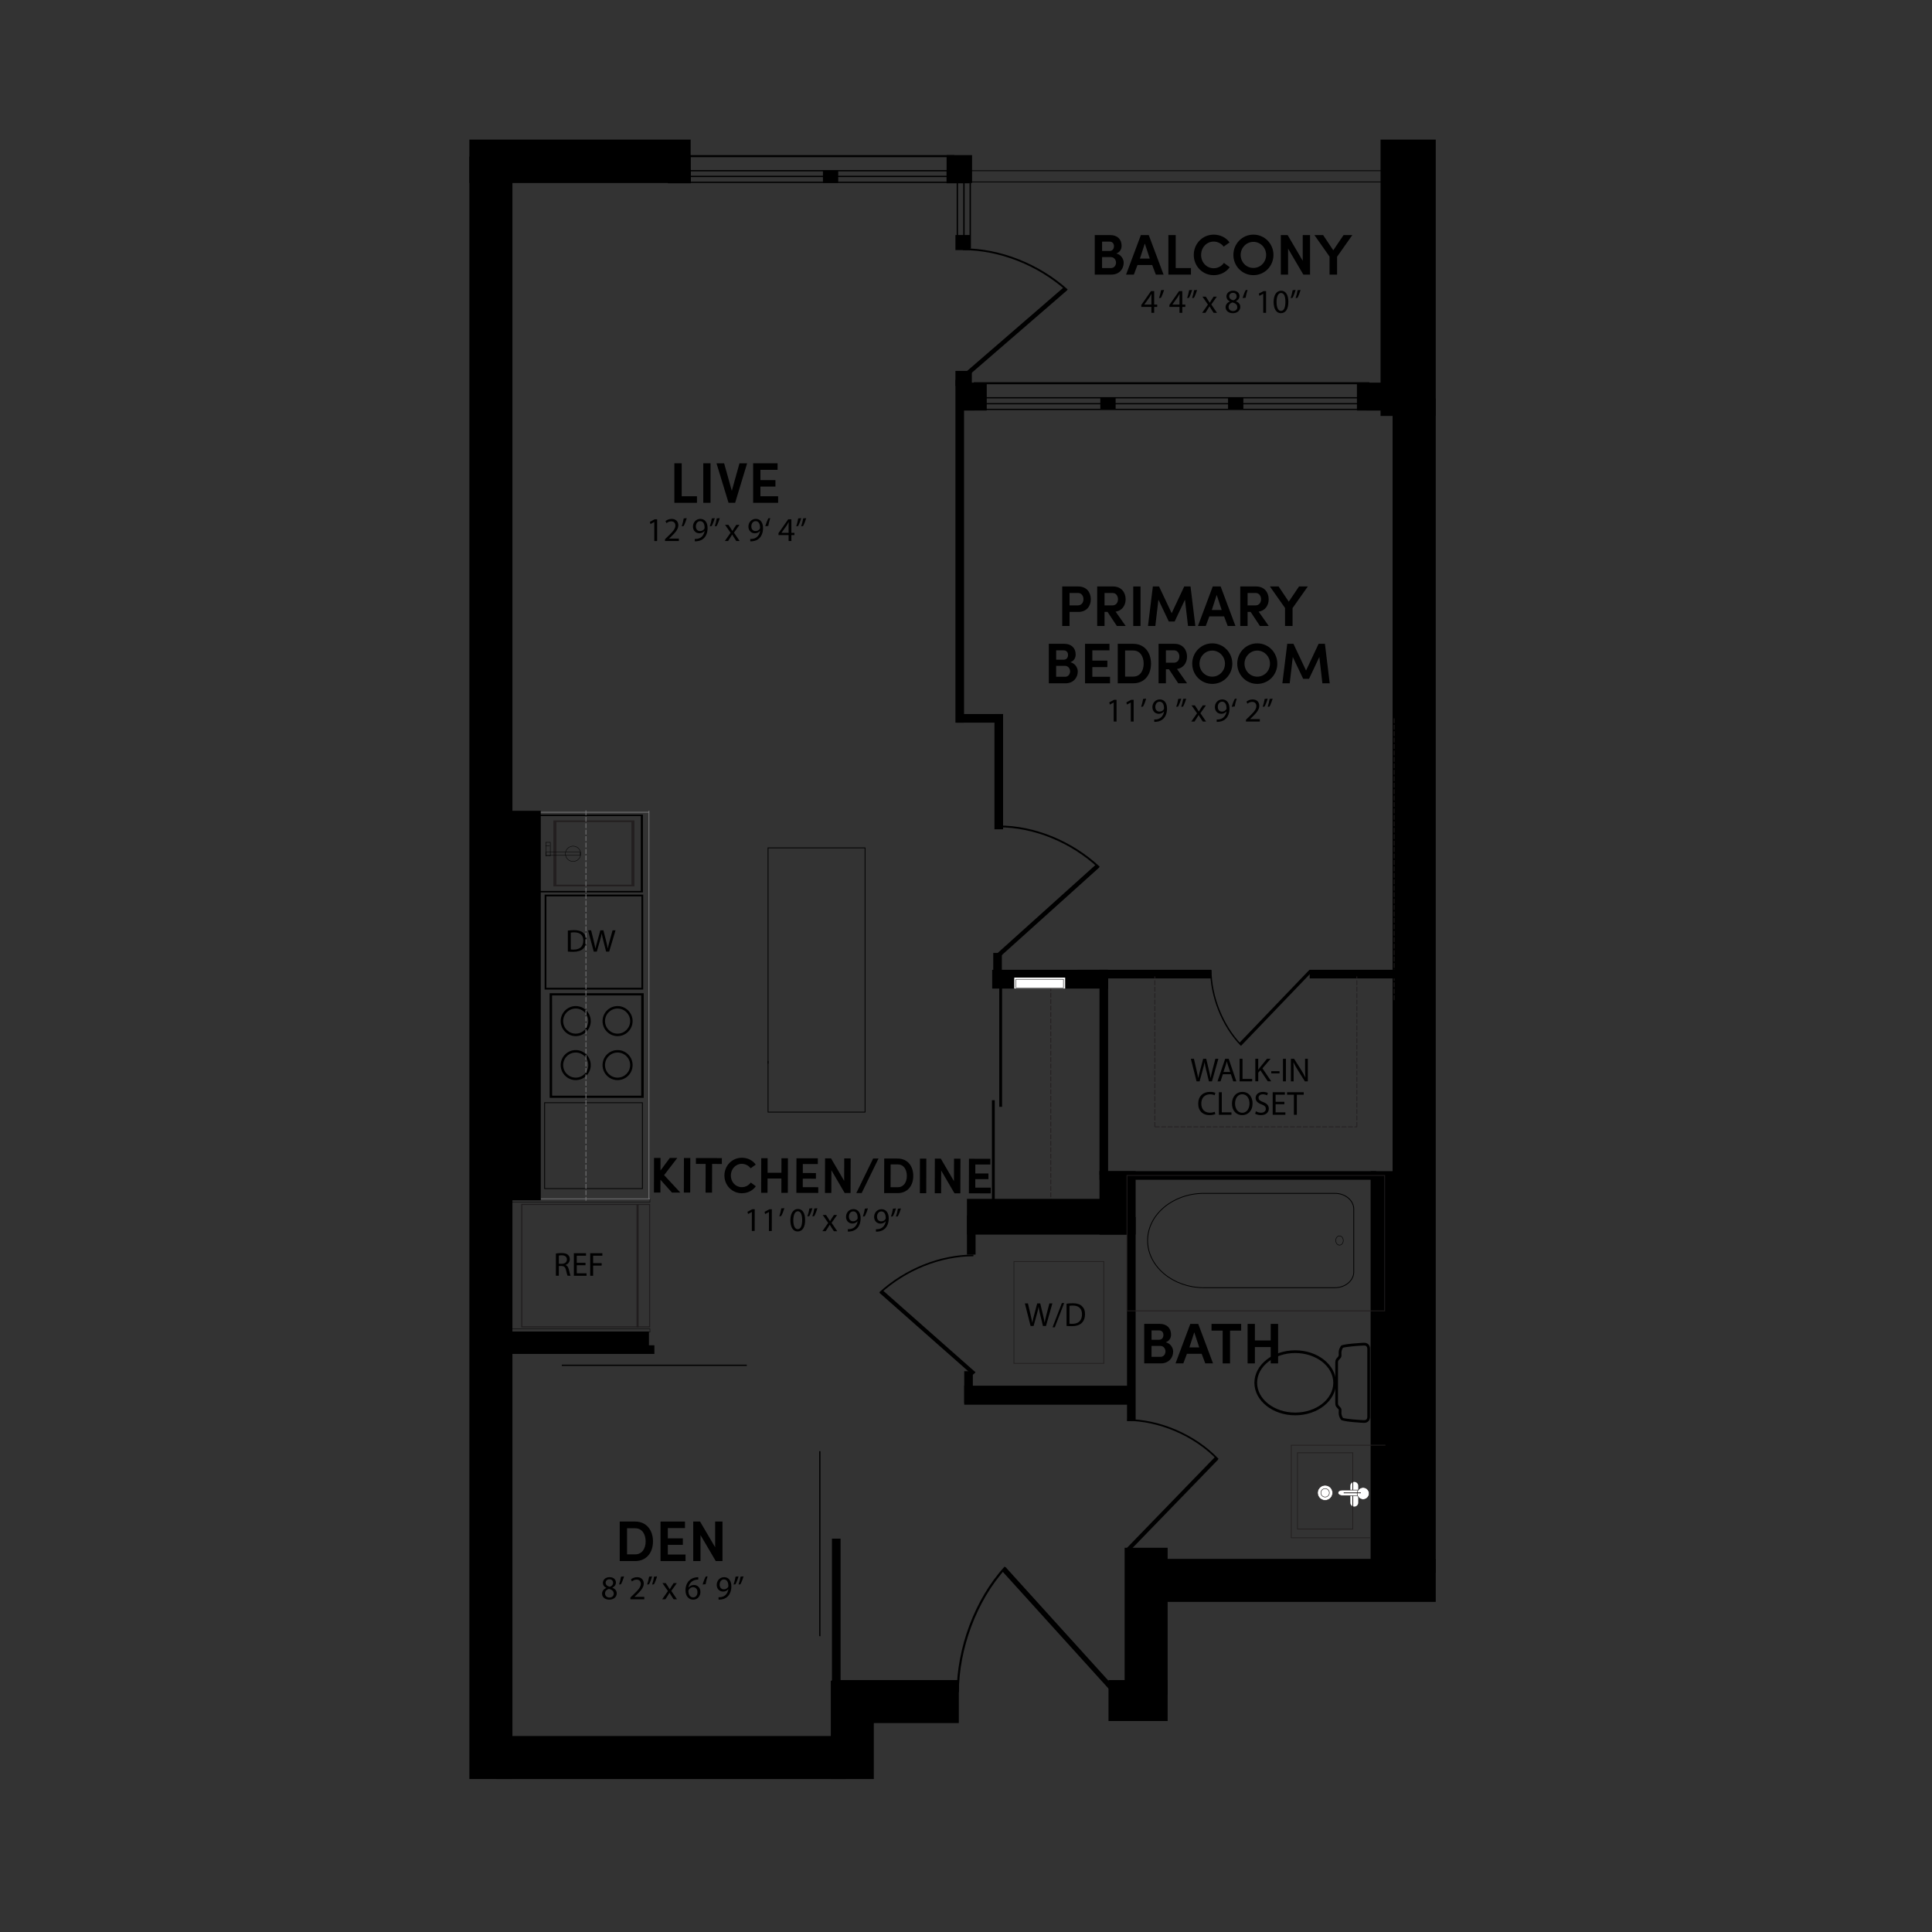 <?xml version="1.0" encoding="UTF-8"?>
<svg id="Layer_1" data-name="Layer 1" xmlns="http://www.w3.org/2000/svg" viewBox="0 0 1200 1200">
  <rect x="0" y="0" width="1200" height="1200" fill="#333333" stroke="none"/>
  <defs>
    <style>
      .cls-1, .cls-2 {
        fill: #fff;
      }

      .cls-3 {
        stroke: #201d1e;
      }

      .cls-3, .cls-4, .cls-5, .cls-6, .cls-7, .cls-8, .cls-9, .cls-10, .cls-11, .cls-12, .cls-13 {
        fill: none;
      }

      .cls-3, .cls-4, .cls-5, .cls-6, .cls-10, .cls-11, .cls-12, .cls-13 {
        stroke-width: .5px;
      }

      .cls-2, .cls-4, .cls-5 {
        stroke: #221f1f;
      }

      .cls-2, .cls-8 {
        stroke-width: .3px;
      }

      .cls-4, .cls-7, .cls-10, .cls-11, .cls-12, .cls-13 {
        stroke-miterlimit: 10;
      }

      .cls-14 {
        fill: #201d1e;
      }

      .cls-6, .cls-7, .cls-8, .cls-9, .cls-12 {
        stroke: #000;
      }

      .cls-7 {
        stroke-width: .25px;
      }

      .cls-9 {
        stroke-width: .77px;
      }

      .cls-10 {
        stroke: #231f20;
      }

      .cls-10, .cls-11 {
        stroke-dasharray: 0 0 3 1;
      }

      .cls-15 {
        fill: #231f20;
      }

      .cls-11 {
        stroke: #79797a;
      }

      .cls-13 {
        stroke: #79797b;
      }
    </style>
  </defs>
  <g>
    <path d="M418.86,287.76h4.56v20.48h9.47v4.06h-14.03v-24.54Z"/>
    <path d="M436.81,287.76h4.52v24.54h-4.52v-24.54Z"/>
    <path d="M449.77,287.76l4.77,17.09,4.77-17.09h4.74l-7.44,24.54h-4.1l-7.48-24.54h4.74Z"/>
    <path d="M467.79,287.76h15.17v4.06h-10.65v6.38h9.33v4.02h-9.33v6.02h11v4.06h-15.53v-24.54Z"/>
    <path d="M406.39,324.24h-.04l-2.35,1.27-.35-1.39,2.95-1.58h1.56v13.51h-1.77v-11.8Z"/>
    <path d="M413.03,336.04v-1.12l1.43-1.39c3.45-3.28,5.01-5.03,5.03-7.07,0-1.37-.67-2.64-2.68-2.64-1.23,0-2.24,.62-2.87,1.14l-.58-1.29c.94-.79,2.27-1.37,3.82-1.37,2.91,0,4.14,2,4.14,3.93,0,2.49-1.81,4.51-4.66,7.25l-1.08,1v.04h6.07v1.52h-8.62Z"/>
    <path d="M426.54,321.81c-.48,1.75-1.37,3.97-1.95,4.93l-1.16,.15c.46-1.23,1-3.39,1.23-4.88l1.89-.19Z"/>
    <path d="M431.54,334.75c.4,.04,.85,0,1.48-.06,1.06-.15,2.06-.58,2.83-1.31,.89-.81,1.54-2,1.79-3.6h-.06c-.75,.91-1.83,1.45-3.18,1.45-2.43,0-3.99-1.83-3.99-4.14,0-2.56,1.85-4.8,4.61-4.8s4.47,2.24,4.47,5.69c0,2.97-1,5.05-2.33,6.34-1.04,1.02-2.47,1.64-3.93,1.81-.67,.1-1.25,.12-1.68,.1v-1.5Zm.67-7.77c0,1.68,1.02,2.87,2.6,2.87,1.23,0,2.18-.6,2.66-1.41,.1-.17,.17-.37,.17-.67,0-2.31-.85-4.07-2.76-4.07-1.56,0-2.66,1.37-2.66,3.28Z"/>
    <path d="M443.97,321.81c-.48,1.75-1.37,3.97-1.93,4.93l-1.16,.15c.44-1.23,1-3.39,1.23-4.88l1.87-.19Zm3.08,0c-.48,1.75-1.37,3.97-1.93,4.93l-1.16,.15c.46-1.23,1-3.39,1.23-4.88l1.87-.19Z"/>
    <path d="M452.42,325.98l1.43,2.16c.37,.56,.69,1.08,1.02,1.64h.06c.33-.6,.67-1.12,1-1.66l1.41-2.14h1.97l-3.43,4.86,3.53,5.2h-2.08l-1.48-2.27c-.4-.58-.73-1.14-1.08-1.75h-.04c-.33,.6-.69,1.14-1.06,1.75l-1.45,2.27h-2.02l3.57-5.13-3.41-4.93h2.04Z"/>
    <path d="M465.99,334.75c.4,.04,.85,0,1.48-.06,1.06-.15,2.06-.58,2.83-1.31,.89-.81,1.54-2,1.79-3.6h-.06c-.75,.91-1.83,1.45-3.18,1.45-2.43,0-3.99-1.83-3.99-4.14,0-2.56,1.85-4.8,4.61-4.8s4.47,2.24,4.47,5.69c0,2.97-1,5.05-2.33,6.34-1.04,1.02-2.47,1.64-3.93,1.81-.67,.1-1.25,.12-1.68,.1v-1.5Zm.67-7.77c0,1.68,1.02,2.87,2.6,2.87,1.23,0,2.18-.6,2.66-1.41,.1-.17,.17-.37,.17-.67,0-2.31-.85-4.07-2.76-4.07-1.56,0-2.66,1.37-2.66,3.28Z"/>
    <path d="M475.34,326.88c.48-1.75,1.37-3.99,1.93-4.95l1.16-.12c-.44,1.23-1,3.37-1.23,4.86l-1.87,.21Z"/>
    <path d="M489.82,336.04v-3.68h-6.28v-1.21l6.03-8.62h1.97v8.4h1.89v1.43h-1.89v3.68h-1.73Zm0-5.11v-4.51c0-.71,.02-1.41,.06-2.12h-.06c-.42,.79-.75,1.37-1.12,2l-3.3,4.59v.04h4.43Z"/>
    <path d="M497.65,321.81c-.48,1.75-1.37,3.97-1.93,4.93l-1.16,.15c.44-1.23,1-3.39,1.23-4.88l1.87-.19Zm3.08,0c-.48,1.75-1.37,3.97-1.93,4.93l-1.16,.15c.46-1.23,1-3.39,1.23-4.88l1.87-.19Z"/>
  </g>
  <g>
    <path d="M659.75,364.27h9.97c5.45,0,7.8,3.95,7.8,7.94s-2.35,7.87-7.8,7.87h-5.41v8.73h-4.56v-24.54Zm4.56,4.06v7.69h5.2c2.35,0,3.45-1.99,3.45-3.81s-1.03-3.88-3.31-3.88h-5.34Z"/>
    <path d="M699.18,388.81h-5.48l-5.77-8.73h-1.89v8.73h-4.56v-24.54h9.83c5.41,0,7.84,3.95,7.84,7.94,0,3.49-1.85,7.02-6.23,7.69l6.27,8.9Zm-13.14-20.48v7.69h4.91c2.42,0,3.45-1.99,3.45-3.81s-1.03-3.88-3.31-3.88h-5.06Z"/>
    <path d="M703.88,364.27h4.52v24.54h-4.52v-24.54Z"/>
    <path d="M735.54,364.27h3.92l2.99,24.54h-4.56l-1.89-16.35-6.41,13.57h-3.63l-6.45-13.57-1.92,16.35h-4.56l3.03-24.54h3.85l7.83,16.6,7.8-16.6Z"/>
    <path d="M760.3,382.86h-9.15l-2.24,5.95h-4.84l9.19-24.54h4.91l9.19,24.54h-4.81l-2.24-5.95Zm-7.62-3.99h6.13l-3.1-9.37-3.03,9.37Z"/>
    <path d="M788.04,388.81h-5.48l-5.77-8.73h-1.89v8.73h-4.56v-24.54h9.83c5.41,0,7.83,3.95,7.83,7.94,0,3.49-1.85,7.02-6.23,7.69l6.27,8.9Zm-13.14-20.48v7.69h4.92c2.42,0,3.45-1.99,3.45-3.81s-1.03-3.88-3.31-3.88h-5.06Z"/>
    <path d="M798.16,388.81v-11.18l-9.4-13.36h5.41l6.3,9.44,6.38-9.44h5.45l-9.47,13.43v11.11h-4.67Z"/>
    <path d="M664.86,411.32c3.03,.75,4.56,3.56,4.56,5.73,0,3.99-2.85,7.37-7.62,7.37h-10.36v-24.54h9.62c4.31,0,7.05,2.53,7.05,6.66,0,1.82-.78,3.81-3.24,4.77Zm-4.13-1.57c1.67,0,2.64-1.28,2.64-2.96s-.96-2.85-2.78-2.85h-4.59v5.81h4.74Zm-4.74,3.81v6.8h5.56c1.99,0,3.1-1.67,3.1-3.38,0-1.6-1.1-3.42-3.21-3.42h-5.45Z"/>
    <path d="M673.95,399.88h15.17v4.06h-10.65v6.38h9.33v4.02h-9.33v6.02h11v4.06h-15.53v-24.54Z"/>
    <path d="M694.25,424.42v-24.54h9.58c7.02,0,11.08,5.34,11.08,12.32s-4.06,12.22-11.08,12.22h-9.58Zm4.56-4.17h5.02c4.34,0,6.52-3.63,6.52-8.05s-2.17-8.16-6.52-8.16h-5.02v16.2Z"/>
    <path d="M737.31,424.42h-5.48l-5.77-8.73h-1.89v8.73h-4.56v-24.54h9.83c5.41,0,7.84,3.95,7.84,7.94,0,3.49-1.85,7.02-6.23,7.69l6.27,8.9Zm-13.14-20.48v7.69h4.91c2.42,0,3.45-1.99,3.45-3.81s-1.03-3.88-3.31-3.88h-5.06Z"/>
    <path d="M752.94,399.6c6.98,0,12.47,5.66,12.47,12.61s-5.48,12.57-12.47,12.57-12.43-5.66-12.43-12.57,5.45-12.61,12.43-12.61Zm0,20.69c4.38,0,7.91-3.6,7.91-8.08s-3.53-8.12-7.91-8.12-7.91,3.67-7.91,8.12,3.45,8.08,7.91,8.08Z"/>
    <path d="M780.9,399.6c6.98,0,12.46,5.66,12.46,12.61s-5.48,12.57-12.46,12.57-12.43-5.66-12.43-12.57,5.45-12.61,12.43-12.61Zm0,20.69c4.38,0,7.91-3.6,7.91-8.08s-3.53-8.12-7.91-8.12-7.91,3.67-7.91,8.12,3.46,8.08,7.91,8.08Z"/>
    <path d="M819.01,399.88h3.92l2.99,24.54h-4.56l-1.89-16.35-6.41,13.57h-3.63l-6.45-13.57-1.92,16.35h-4.56l3.03-24.54h3.85l7.83,16.6,7.8-16.6Z"/>
    <path d="M691.74,436.36h-.04l-2.35,1.27-.35-1.39,2.95-1.58h1.56v13.51h-1.77v-11.8Z"/>
    <path d="M702.36,436.36h-.04l-2.35,1.27-.35-1.39,2.95-1.58h1.56v13.51h-1.77v-11.8Z"/>
    <path d="M711.89,433.93c-.48,1.75-1.37,3.97-1.95,4.93l-1.16,.15c.46-1.23,1-3.39,1.23-4.88l1.89-.19Z"/>
    <path d="M716.9,446.88c.4,.04,.85,0,1.48-.06,1.06-.15,2.06-.58,2.83-1.31,.89-.81,1.54-2,1.79-3.6h-.06c-.75,.91-1.83,1.45-3.18,1.45-2.43,0-3.99-1.83-3.99-4.14,0-2.56,1.85-4.8,4.61-4.8s4.47,2.24,4.47,5.69c0,2.97-1,5.05-2.33,6.34-1.04,1.02-2.47,1.64-3.93,1.81-.67,.1-1.25,.12-1.68,.1v-1.5Zm.67-7.77c0,1.68,1.02,2.87,2.6,2.87,1.23,0,2.18-.6,2.66-1.41,.1-.17,.17-.37,.17-.67,0-2.31-.85-4.07-2.76-4.07-1.56,0-2.66,1.37-2.66,3.28Z"/>
    <path d="M733.68,433.93c-.48,1.75-1.37,3.97-1.93,4.93l-1.16,.15c.44-1.23,1-3.39,1.23-4.88l1.87-.19Zm3.08,0c-.48,1.75-1.37,3.97-1.93,4.93l-1.16,.15c.46-1.23,1-3.39,1.23-4.88l1.87-.19Z"/>
    <path d="M742.14,438.11l1.43,2.16c.37,.56,.69,1.08,1.02,1.64h.06c.33-.6,.67-1.12,1-1.66l1.41-2.14h1.97l-3.43,4.86,3.53,5.2h-2.08l-1.48-2.27c-.39-.58-.73-1.14-1.08-1.75h-.04c-.33,.6-.69,1.14-1.06,1.75l-1.45,2.27h-2.02l3.57-5.13-3.41-4.93h2.04Z"/>
    <path d="M755.71,446.88c.4,.04,.85,0,1.48-.06,1.06-.15,2.06-.58,2.83-1.31,.89-.81,1.54-2,1.79-3.6h-.06c-.75,.91-1.83,1.45-3.18,1.45-2.43,0-3.99-1.83-3.99-4.14,0-2.56,1.85-4.8,4.61-4.8s4.47,2.24,4.47,5.69c0,2.97-1,5.05-2.33,6.34-1.04,1.02-2.47,1.64-3.93,1.81-.67,.1-1.25,.12-1.68,.1v-1.5Zm.67-7.77c0,1.68,1.02,2.87,2.6,2.87,1.23,0,2.18-.6,2.66-1.41,.1-.17,.17-.37,.17-.67,0-2.31-.85-4.07-2.76-4.07-1.56,0-2.66,1.37-2.66,3.28Z"/>
    <path d="M765.05,439c.48-1.75,1.37-3.99,1.93-4.95l1.16-.12c-.44,1.23-1,3.37-1.23,4.86l-1.87,.21Z"/>
    <path d="M773.88,448.17v-1.12l1.43-1.39c3.45-3.28,5.01-5.03,5.03-7.07,0-1.37-.67-2.64-2.68-2.64-1.23,0-2.25,.62-2.87,1.14l-.58-1.29c.94-.79,2.27-1.37,3.82-1.37,2.91,0,4.14,2,4.14,3.93,0,2.49-1.81,4.51-4.66,7.25l-1.08,1v.04h6.07v1.52h-8.62Z"/>
    <path d="M787.37,433.93c-.48,1.75-1.37,3.97-1.93,4.93l-1.16,.15c.44-1.23,1-3.39,1.23-4.88l1.87-.19Zm3.08,0c-.48,1.75-1.37,3.97-1.93,4.93l-1.16,.15c.46-1.23,1-3.39,1.23-4.88l1.87-.19Z"/>
  </g>
  <rect x="291.54" y="97.33" width="26.73" height="1007.65"/>
  <g>
    <path d="M743.2,671.65l-3.55-14.01h1.91l1.66,7.09c.42,1.75,.79,3.49,1.04,4.84h.04c.23-1.39,.67-3.06,1.14-4.86l1.87-7.07h1.89l1.7,7.11c.4,1.66,.77,3.33,.98,4.8h.04c.29-1.54,.69-3.1,1.12-4.84l1.85-7.07h1.85l-3.97,14.01h-1.89l-1.77-7.29c-.44-1.79-.73-3.16-.91-4.57h-.04c-.25,1.39-.56,2.76-1.08,4.57l-2,7.29h-1.89Z"/>
    <path d="M759.53,667.24l-1.45,4.41h-1.87l4.76-14.01h2.18l4.78,14.01h-1.93l-1.5-4.41h-4.97Zm4.59-1.41l-1.37-4.03c-.31-.91-.52-1.75-.73-2.56h-.04c-.21,.83-.44,1.68-.71,2.54l-1.37,4.05h4.22Z"/>
    <path d="M769.94,657.64h1.81v12.49h5.99v1.52h-7.79v-14.01Z"/>
    <path d="M779.7,657.64h1.81v6.75h.06c.37-.54,.75-1.04,1.1-1.5l4.28-5.26h2.24l-5.07,5.94,5.47,8.06h-2.14l-4.61-6.88-1.33,1.54v5.34h-1.81v-14.01Z"/>
    <path d="M794.73,665.35v1.35h-5.13v-1.35h5.13Z"/>
    <path d="M798.7,657.64v14.01h-1.81v-14.01h1.81Z"/>
    <path d="M801.81,671.65v-14.01h1.97l4.49,7.09c1.04,1.64,1.85,3.12,2.51,4.55l.04-.02c-.17-1.87-.21-3.57-.21-5.76v-5.86h1.7v14.01h-1.83l-4.45-7.11c-.98-1.56-1.91-3.16-2.62-4.68l-.06,.02c.1,1.77,.15,3.45,.15,5.78v5.99h-1.7Z"/>
    <path d="M754.85,691.96c-.67,.33-2,.67-3.7,.67-3.95,0-6.92-2.49-6.92-7.09s2.97-7.36,7.32-7.36c1.75,0,2.85,.37,3.33,.62l-.44,1.48c-.69-.33-1.66-.58-2.83-.58-3.28,0-5.47,2.1-5.47,5.78,0,3.43,1.97,5.63,5.38,5.63,1.1,0,2.22-.23,2.95-.58l.37,1.43Z"/>
    <path d="M757.07,678.41h1.81v12.49h5.99v1.52h-7.79v-14.01Z"/>
    <path d="M777.99,685.27c0,4.82-2.93,7.38-6.5,7.38s-6.3-2.87-6.3-7.11c0-4.45,2.76-7.36,6.5-7.36s6.3,2.93,6.3,7.09Zm-10.87,.23c0,2.99,1.62,5.67,4.47,5.67s4.49-2.64,4.49-5.82c0-2.79-1.46-5.69-4.47-5.69s-4.49,2.76-4.49,5.84Z"/>
    <path d="M780.05,690.22c.81,.5,2,.91,3.24,.91,1.85,0,2.93-.98,2.93-2.39,0-1.31-.75-2.06-2.64-2.78-2.29-.81-3.7-2-3.7-3.97,0-2.18,1.81-3.8,4.53-3.8,1.43,0,2.47,.33,3.1,.69l-.5,1.48c-.46-.25-1.39-.67-2.66-.67-1.91,0-2.64,1.14-2.64,2.1,0,1.31,.85,1.95,2.79,2.7,2.37,.91,3.58,2.06,3.58,4.12,0,2.16-1.6,4.03-4.91,4.03-1.35,0-2.83-.4-3.57-.89l.46-1.52Z"/>
    <path d="M797.75,685.85h-5.45v5.05h6.07v1.52h-7.88v-14.01h7.57v1.52h-5.76v4.43h5.45v1.5Z"/>
    <path d="M803.67,679.95h-4.26v-1.54h10.37v1.54h-4.28v12.47h-1.83v-12.47Z"/>
  </g>
  <polygon points="690.76 1051.27 622.42 975.82 624.61 973.4 692.95 1048.86 690.76 1051.27"/>
  <path d="M595.58,1051.03h-1.32c0-26.88,10.98-57.56,29.74-78.02l.93,1.04c-18.52,20.18-29.35,50.49-29.35,76.98Z"/>
  <rect class="cls-4" x="629.77" y="783.55" width="55.83" height="63.27"/>
  <g>
    <path d="M640.11,823.58l-3.55-14.01h1.91l1.66,7.09c.42,1.75,.79,3.49,1.04,4.84h.04c.23-1.39,.67-3.06,1.14-4.86l1.87-7.07h1.89l1.7,7.11c.4,1.66,.77,3.33,.98,4.8h.04c.29-1.54,.69-3.1,1.12-4.84l1.85-7.07h1.85l-3.97,14.01h-1.89l-1.77-7.29c-.44-1.79-.73-3.16-.91-4.57h-.04c-.25,1.39-.56,2.76-1.08,4.57l-2,7.29h-1.89Z"/>
    <path d="M653.76,824.41l5.8-15.07h1.41l-5.82,15.07h-1.39Z"/>
    <path d="M662.45,809.76c1.1-.17,2.41-.29,3.84-.29,2.6,0,4.45,.6,5.67,1.75,1.25,1.14,1.97,2.76,1.97,5.03s-.71,4.16-2.02,5.45c-1.31,1.31-3.47,2.02-6.19,2.02-1.29,0-2.37-.06-3.28-.17v-13.78Zm1.81,12.39c.46,.08,1.12,.1,1.83,.1,3.87,0,5.96-2.16,5.96-5.94,.02-3.3-1.85-5.4-5.67-5.4-.94,0-1.64,.08-2.12,.19v11.06Z"/>
  </g>
  <line class="cls-10" x1="652.66" y1="763.63" x2="652.66" y2="606.46"/>
  <g>
    <path d="M422.56,740.73h-5.2s-7.15-7.98-7.15-7.98l-.02,7.95h-4.02s.06-21.48,.06-21.48h4.02s-.02,7.83-.02,7.83l5.78-7.81h4.67s-8.19,10.65-8.19,10.65l10.07,10.84Z"/>
    <path d="M424.8,719.26h3.96s-.06,21.48-.06,21.48h-3.96s.06-21.48,.06-21.48Z"/>
    <path d="M432.25,719.28l16.11,.04v3.65s-6.05-.02-6.05-.02l-.05,17.82h-4.02s.05-17.83,.05-17.83l-6.04-.02v-3.65Z"/>
    <path d="M469.47,736.8c-1.88,2.64-5,4.35-8.74,4.34-6.11-.02-10.8-4.98-10.78-11.03,.02-6.08,4.73-11.02,10.84-11,3.65,0,6.76,1.64,8.62,4.26l-3.18,2.27c-1.24-1.62-3.17-2.75-5.45-2.76-3.9-.01-6.83,3.25-6.84,7.24-.01,4.02,2.91,7.24,6.8,7.25,2.34,0,4.33-1.14,5.58-2.88l3.14,2.31Z"/>
    <path d="M489.4,719.43l-.06,21.47h-4.02s.02-8.89,.02-8.89l-8.6-.02-.02,8.88h-3.96s.06-21.48,.06-21.48h3.96s-.02,9.02-.02,9.02l8.6,.02,.02-9h4.02Z"/>
    <path d="M494.7,719.44l13.27,.03v3.55s-9.33-.02-9.33-.02v5.58s8.15,.02,8.15,.02v3.52s-8.17-.02-8.17-.02v5.27s9.61,.03,9.61,.03v3.55s-13.59-.04-13.59-.04l.06-21.47Z"/>
    <path d="M528.3,741h-3.65s-8.25-14.15-8.25-14.15l-.04,14.11h-3.96s.06-21.48,.06-21.48h3.71s8.16,13.99,8.16,13.99l.04-13.96h3.99s-.06,21.48-.06,21.48Z"/>
    <path d="M545.66,719.58l-10.46,21.44h-3.33s10.46-21.45,10.46-21.45h3.33Z"/>
    <path d="M549.15,741.05l.06-21.47,8.38,.02c6.14,.02,9.68,4.7,9.66,10.81-.02,6.11-3.58,10.68-9.72,10.66l-8.38-.02Zm4-3.64h4.39c3.8,.02,5.71-3.15,5.72-7.02,0-3.89-1.88-7.14-5.68-7.15h-4.39s-.04,14.17-.04,14.17Z"/>
    <path d="M571.4,719.64h3.96s-.06,21.48-.06,21.48h-3.96s.06-21.48,.06-21.48Z"/>
    <path d="M596.49,741.18h-3.65s-8.25-14.15-8.25-14.15l-.04,14.11h-3.96s.06-21.48,.06-21.48h3.71s8.16,13.99,8.16,13.99l.04-13.96h3.99s-.06,21.48-.06,21.48Z"/>
    <path d="M601.85,719.72l13.27,.03v3.55s-9.33-.02-9.33-.02v5.58s8.15,.02,8.15,.02v3.52s-8.17-.02-8.17-.02v5.27s9.61,.02,9.61,.02v3.55s-13.59-.04-13.59-.04l.06-21.47Z"/>
    <path d="M467.01,752.78h-.04l-2.35,1.26-.35-1.39,2.95-1.57h1.56s-.04,13.51-.04,13.51h-1.77s.03-11.81,.03-11.81Z"/>
    <path d="M477.63,752.81h-.04l-2.35,1.26-.35-1.39,2.95-1.57h1.56s-.04,13.51-.04,13.51h-1.77s.03-11.81,.03-11.81Z"/>
    <path d="M487.17,750.4c-.48,1.74-1.38,3.97-1.97,4.92l-1.16,.14c.46-1.22,1.01-3.39,1.24-4.88l1.89-.18Z"/>
    <path d="M500.08,757.77c-.01,4.59-1.72,7.12-4.72,7.12-2.64,0-4.42-2.48-4.45-6.95,.01-4.53,1.97-7.02,4.71-7.01,2.85,0,4.46,2.55,4.45,6.85Zm-7.34,.19c0,3.51,1.07,5.51,2.73,5.51,1.87,0,2.77-2.17,2.78-5.62,0-3.33-.84-5.51-2.73-5.51-1.6,0-2.77,1.95-2.78,5.62Z"/>
    <path d="M504.6,750.45c-.48,1.74-1.38,3.97-1.95,4.92l-1.16,.14c.44-1.23,1.01-3.39,1.24-4.88l1.87-.18Zm3.08,0c-.48,1.74-1.38,3.97-1.95,4.92l-1.16,.14c.46-1.22,1.01-3.38,1.24-4.88l1.87-.18Z"/>
    <path d="M513.05,754.65l1.43,2.16c.37,.56,.68,1.08,1.01,1.65h.06c.33-.6,.67-1.12,1-1.66l1.42-2.14h1.97s-3.44,4.86-3.44,4.86l3.52,5.21h-2.08s-1.47-2.27-1.47-2.27c-.39-.58-.72-1.15-1.08-1.75h-.04c-.33,.6-.69,1.14-1.06,1.74l-1.46,2.26h-2.02s3.59-5.13,3.59-5.13l-3.4-4.93h2.04Z"/>
    <path d="M526.59,763.45c.4,.04,.85,0,1.48-.06,1.06-.14,2.06-.58,2.83-1.3,.9-.81,1.54-1.99,1.8-3.59h-.06c-.75,.91-1.83,1.45-3.18,1.45-2.43,0-3.99-1.84-3.98-4.15,0-2.56,1.86-4.8,4.63-4.79,2.76,0,4.46,2.26,4.45,5.71,0,2.97-1.01,5.05-2.34,6.33-1.04,1.02-2.48,1.63-3.93,1.8-.67,.1-1.25,.12-1.68,.1v-1.5Zm.69-7.77c0,1.68,1.01,2.87,2.59,2.87,1.23,0,2.18-.6,2.66-1.41,.1-.17,.17-.37,.17-.66,0-2.31-.84-4.08-2.75-4.08-1.56,0-2.66,1.36-2.67,3.28Z"/>
    <path d="M539.07,750.54c-.48,1.74-1.38,3.97-1.97,4.92l-1.16,.14c.46-1.22,1.01-3.38,1.24-4.88l1.89-.18Z"/>
    <path d="M544.04,763.5c.4,.04,.85,0,1.48-.06,1.06-.14,2.06-.58,2.83-1.3,.9-.81,1.54-1.99,1.8-3.59h-.06c-.75,.91-1.83,1.45-3.18,1.45-2.43,0-3.99-1.84-3.98-4.15,0-2.56,1.86-4.8,4.63-4.79s4.46,2.26,4.45,5.71c0,2.97-1.01,5.05-2.34,6.33-1.04,1.02-2.48,1.63-3.93,1.8-.67,.1-1.25,.12-1.68,.1v-1.5Zm.69-7.77c0,1.68,1.01,2.87,2.59,2.87,1.23,0,2.18-.6,2.66-1.41,.1-.17,.17-.37,.17-.66,0-2.31-.84-4.08-2.75-4.08-1.56,0-2.66,1.36-2.67,3.28Z"/>
    <path d="M556.5,750.58c-.48,1.74-1.38,3.97-1.95,4.92l-1.16,.14c.44-1.22,1.01-3.38,1.24-4.88l1.87-.18Zm3.08,0c-.48,1.74-1.38,3.97-1.95,4.92l-1.16,.14c.46-1.23,1.01-3.39,1.24-4.88l1.87-.18Z"/>
  </g>
  <rect x="864.96" y="247.35" width="26.8" height="729.55"/>
  <rect x="851.31" y="727.43" width="19.93" height="242.18"/>
  <g>
    <polygon points="618.91 592.59 680.72 536.97 682.74 538.82 620.92 594.44 618.91 592.59"/>
    <path d="M620.35,513.86v-1.12c22.47,0,45.62,9.67,62.71,25.56l-.87,.79c-16.87-15.68-39.7-25.23-61.85-25.23Z"/>
  </g>
  <g>
    <polygon points="596.48 234.03 660.73 178.44 662.83 180.29 598.57 235.88 596.48 234.03"/>
    <path d="M597.98,155.34v-1.12c23.35,0,47.42,9.67,65.19,25.55l-.9,.79c-17.54-15.67-41.27-25.22-64.29-25.22Z"/>
  </g>
  <rect x="291.54" y="86.7" width="137.43" height="26.98"/>
  <rect x="706.21" y="968.25" width="185.55" height="26.71"/>
  <line class="cls-10" x1="865.93" y1="446.17" x2="865.93" y2="621.33"/>
  <rect x="307.88" y="827.02" width="95.19" height="11.8"/>
  <rect x="593.44" y="235.88" width="5.35" height="212.97"/>
  <rect x="857.48" y="86.7" width="34.28" height="171.64"/>
  <rect x="617.68" y="443.5" width="5.35" height="71.59"/>
  <g>
    <path d="M830.87,842.96q.69-.69,.64-1.53c-.02-.32-.04-.72-.04-1.25,0-2.37,1.37-4.16,1.5-4.31,1.23-1.23,14.02-1.85,14.15-1.85,1.2-.03,2.15,.31,2.83,1.02,1.07,1.11,.99,2.66,.99,2.78v42.1c.02,.16,.08,1.72-.99,2.83-.68,.71-1.64,1.05-2.83,1.02-.13,0-12.91-.62-14.21-1.93-.06-.07-1.43-1.86-1.43-4.23,0-.52,.02-.92,.04-1.25,.06-.82,.05-.83-.64-1.53-1.45-1.44-1.52-2.1-1.52-3.97v-23.94c0-1.87,.07-2.53,1.51-3.97Zm2.33,33.52c-.02,.29-.04,.66-.04,1.14,0,1.48,.74,2.71,.99,3.08,1.23,.5,8.94,1.29,13.01,1.39,.7,.02,1.23-.15,1.57-.49,.57-.59,.52-1.55,.52-1.61v-42.21s.04-.97-.52-1.55c-.34-.35-.86-.52-1.57-.5-4.08,.11-11.78,.89-13.01,1.39-.25,.37-.99,1.6-.99,3.08,0,.48,.02,.85,.04,1.14,.07,1.27-.02,1.71-1.13,2.83-1.02,1.02-1.02,1.15-1.02,2.78v23.94c0,1.63,0,1.76,1.02,2.77,.93,.93,1.15,1.4,1.15,2.27,0,.17,0,.35-.02,.56Z"/>
    <path d="M804.48,838.7c13.98,0,25.34,9.05,25.34,20.18,0,11.13-11.37,20.19-25.34,20.19-13.98,0-25.35-9.06-25.35-20.19s11.37-20.18,25.35-20.18Zm0,1.69c-13.05,0-23.66,8.3-23.66,18.49s10.61,18.5,23.66,18.5c13.04,0,23.65-8.3,23.65-18.5,0-10.2-10.61-18.49-23.65-18.49Z"/>
  </g>
  <polyline class="cls-4" points="860.54 897.64 802.04 897.64 802.04 955.14 851.31 955.14"/>
  <rect x="310.49" y="835.59" width="95.96" height="5.35"/>
  <line class="cls-9" x1="509.21" y1="1016.26" x2="509.21" y2="901.35"/>
  <line class="cls-9" x1="348.94" y1="848" x2="463.85" y2="848"/>
  <g>
    <path d="M384.92,969.61v-24.54h9.58c7.02,0,11.08,5.34,11.08,12.32s-4.06,12.22-11.08,12.22h-9.58Zm4.56-4.17h5.02c4.34,0,6.52-3.63,6.52-8.05s-2.17-8.16-6.52-8.16h-5.02v16.2Z"/>
    <path d="M410.28,945.07h15.17v4.06h-10.65v6.38h9.33v4.02h-9.33v6.02h11v4.06h-15.53v-24.54Z"/>
    <path d="M448.74,969.61h-4.17l-9.47-16.13v16.13h-4.52v-24.54h4.24l9.37,15.96v-15.96h4.56v24.54Z"/>
    <path d="M373.94,989.92c0-1.7,1.02-2.91,2.68-3.62l-.02-.06c-1.5-.71-2.14-1.87-2.14-3.03,0-2.14,1.81-3.6,4.18-3.6,2.62,0,3.93,1.64,3.93,3.33,0,1.14-.56,2.37-2.22,3.16v.06c1.68,.67,2.72,1.85,2.72,3.49,0,2.35-2.02,3.93-4.59,3.93-2.83,0-4.53-1.68-4.53-3.66Zm7.27-.08c0-1.64-1.14-2.43-2.97-2.95-1.58,.46-2.43,1.5-2.43,2.78-.06,1.37,.98,2.58,2.7,2.58s2.7-1.02,2.7-2.41Zm-5.03-6.75c0,1.35,1.02,2.08,2.58,2.49,1.16-.4,2.06-1.23,2.06-2.45,0-1.08-.64-2.2-2.29-2.2-1.52,0-2.35,1-2.35,2.16Z"/>
    <path d="M387.61,979.11c-.48,1.75-1.37,3.97-1.95,4.93l-1.16,.15c.46-1.23,1-3.39,1.23-4.88l1.89-.19Z"/>
    <path d="M391.56,993.35v-1.12l1.43-1.39c3.45-3.28,5.01-5.03,5.03-7.07,0-1.37-.67-2.64-2.68-2.64-1.23,0-2.24,.62-2.87,1.14l-.58-1.29c.94-.79,2.27-1.37,3.82-1.37,2.91,0,4.14,2,4.14,3.93,0,2.49-1.81,4.51-4.66,7.25l-1.08,1v.04h6.07v1.52h-8.62Z"/>
    <path d="M405.04,979.11c-.48,1.75-1.37,3.97-1.93,4.93l-1.16,.15c.44-1.23,1-3.39,1.23-4.88l1.87-.19Zm3.08,0c-.48,1.75-1.37,3.97-1.93,4.93l-1.16,.15c.46-1.23,1-3.39,1.23-4.88l1.87-.19Z"/>
    <path d="M413.5,983.29l1.43,2.16c.37,.56,.69,1.08,1.02,1.64h.06c.33-.6,.67-1.12,1-1.66l1.41-2.14h1.97l-3.43,4.86,3.53,5.2h-2.08l-1.48-2.27c-.4-.58-.73-1.14-1.08-1.75h-.04c-.33,.6-.69,1.14-1.06,1.75l-1.45,2.27h-2.02l3.57-5.13-3.41-4.93h2.04Z"/>
    <path d="M433.72,981.13c-.37-.02-.85,0-1.37,.08-2.87,.48-4.39,2.58-4.7,4.8h.06c.64-.85,1.77-1.56,3.26-1.56,2.39,0,4.07,1.72,4.07,4.36,0,2.47-1.68,4.76-4.49,4.76s-4.78-2.24-4.78-5.76c0-2.66,.96-4.76,2.29-6.09,1.12-1.1,2.62-1.79,4.32-2,.54-.08,1-.1,1.33-.1v1.5Zm-.52,7.79c0-1.93-1.1-3.1-2.78-3.1-1.1,0-2.12,.69-2.62,1.66-.12,.21-.21,.48-.21,.81,.04,2.22,1.06,3.87,2.97,3.87,1.58,0,2.64-1.31,2.64-3.24Z"/>
    <path d="M436.41,984.18c.48-1.75,1.37-3.99,1.93-4.95l1.16-.12c-.44,1.23-1,3.37-1.23,4.86l-1.87,.21Z"/>
    <path d="M446.3,992.06c.4,.04,.85,0,1.48-.06,1.06-.15,2.06-.58,2.83-1.31,.89-.81,1.54-2,1.79-3.6h-.06c-.75,.92-1.83,1.46-3.18,1.46-2.43,0-3.99-1.83-3.99-4.14,0-2.56,1.85-4.8,4.61-4.8s4.47,2.24,4.47,5.69c0,2.97-1,5.05-2.33,6.34-1.04,1.02-2.47,1.64-3.93,1.81-.67,.1-1.25,.12-1.68,.1v-1.5Zm.67-7.77c0,1.68,1.02,2.87,2.6,2.87,1.23,0,2.18-.6,2.66-1.41,.1-.17,.17-.37,.17-.67,0-2.31-.85-4.07-2.76-4.07-1.56,0-2.66,1.37-2.66,3.28Z"/>
    <path d="M458.73,979.11c-.48,1.75-1.37,3.97-1.93,4.93l-1.16,.15c.44-1.23,1-3.39,1.23-4.88l1.87-.19Zm3.08,0c-.48,1.75-1.37,3.97-1.93,4.93l-1.16,.15c.46-1.23,1-3.39,1.23-4.88l1.87-.19Z"/>
  </g>
  <g>
    <path d="M724.11,833.72c3.03,.75,4.56,3.56,4.56,5.73,0,3.99-2.85,7.37-7.62,7.37h-10.36v-24.54h9.62c4.31,0,7.05,2.53,7.05,6.66,0,1.82-.78,3.81-3.24,4.77Zm-4.13-1.57c1.67,0,2.64-1.28,2.64-2.96s-.96-2.85-2.78-2.85h-4.59v5.81h4.74Zm-4.74,3.81v6.8h5.56c1.99,0,3.1-1.67,3.1-3.38,0-1.6-1.1-3.42-3.21-3.42h-5.45Z"/>
    <path d="M746.37,840.88h-9.15l-2.24,5.95h-4.84l9.19-24.54h4.91l9.19,24.54h-4.81l-2.24-5.95Zm-7.62-3.99h6.13l-3.1-9.37-3.03,9.37Z"/>
    <path d="M752.5,822.29h18.41v4.17h-6.91v20.37h-4.59v-20.37h-6.91v-4.17Z"/>
    <path d="M793.85,822.29v24.54h-4.59v-10.15h-9.83v10.15h-4.52v-24.54h4.52v10.29h9.83v-10.29h4.59Z"/>
  </g>
  <g>
    <path d="M693.39,157.45c3.03,.75,4.56,3.56,4.56,5.73,0,3.99-2.85,7.37-7.62,7.37h-10.36v-24.54h9.62c4.31,0,7.05,2.53,7.05,6.66,0,1.82-.78,3.81-3.24,4.77Zm-4.13-1.57c1.67,0,2.64-1.28,2.64-2.96s-.96-2.85-2.78-2.85h-4.59v5.81h4.74Zm-4.74,3.81v6.8h5.56c1.99,0,3.1-1.67,3.1-3.38,0-1.6-1.1-3.42-3.21-3.42h-5.45Z"/>
    <path d="M715.65,164.61h-9.15l-2.24,5.95h-4.84l9.19-24.54h4.91l9.19,24.54h-4.81l-2.24-5.95Zm-7.62-3.99h6.13l-3.1-9.37-3.03,9.37Z"/>
    <path d="M725.7,146.02h4.56v20.48h9.47v4.06h-14.03v-24.54Z"/>
    <path d="M763.8,165.93c-2.14,3.03-5.7,4.99-9.97,4.99-6.98,0-12.36-5.66-12.36-12.57s5.38-12.61,12.36-12.61c4.17,0,7.73,1.85,9.86,4.84l-3.63,2.6c-1.42-1.85-3.63-3.13-6.23-3.13-4.45,0-7.8,3.74-7.8,8.3s3.35,8.26,7.8,8.26c2.67,0,4.95-1.32,6.37-3.31l3.6,2.64Z"/>
    <path d="M778.51,145.73c6.98,0,12.46,5.66,12.46,12.61s-5.48,12.57-12.46,12.57-12.43-5.66-12.43-12.57,5.45-12.61,12.43-12.61Zm0,20.69c4.38,0,7.91-3.6,7.91-8.08s-3.53-8.12-7.91-8.12-7.91,3.67-7.91,8.12,3.46,8.08,7.91,8.08Z"/>
    <path d="M813.7,170.56h-4.17l-9.47-16.13v16.13h-4.52v-24.54h4.24l9.37,15.96v-15.96h4.56v24.54Z"/>
    <path d="M825.81,170.56v-11.18l-9.4-13.36h5.41l6.3,9.44,6.38-9.44h5.45l-9.47,13.43v11.11h-4.67Z"/>
    <path d="M715.16,194.3v-3.68h-6.28v-1.21l6.03-8.62h1.97v8.4h1.89v1.43h-1.89v3.68h-1.73Zm0-5.11v-4.51c0-.71,.02-1.41,.06-2.12h-.06c-.42,.79-.75,1.37-1.12,2l-3.3,4.59v.04h4.43Z"/>
    <path d="M723.01,180.06c-.48,1.75-1.37,3.97-1.95,4.93l-1.16,.15c.46-1.23,1-3.39,1.23-4.88l1.89-.19Z"/>
    <path d="M732.61,194.3v-3.68h-6.28v-1.21l6.03-8.62h1.97v8.4h1.89v1.43h-1.89v3.68h-1.73Zm0-5.11v-4.51c0-.71,.02-1.41,.06-2.12h-.06c-.42,.79-.75,1.37-1.12,2l-3.3,4.59v.04h4.43Z"/>
    <path d="M740.44,180.06c-.48,1.75-1.37,3.97-1.93,4.93l-1.16,.15c.44-1.23,1-3.39,1.23-4.88l1.87-.19Zm3.08,0c-.48,1.75-1.37,3.97-1.93,4.93l-1.16,.15c.46-1.23,1-3.39,1.23-4.88l1.87-.19Z"/>
    <path d="M748.9,184.24l1.43,2.16c.37,.56,.69,1.08,1.02,1.64h.06c.33-.6,.67-1.12,1-1.66l1.41-2.14h1.97l-3.43,4.86,3.53,5.2h-2.08l-1.48-2.27c-.39-.58-.73-1.14-1.08-1.75h-.04c-.33,.6-.69,1.14-1.06,1.75l-1.45,2.27h-2.02l3.57-5.13-3.41-4.93h2.04Z"/>
    <path d="M761.24,190.87c0-1.7,1.02-2.91,2.68-3.62l-.02-.06c-1.5-.71-2.14-1.87-2.14-3.03,0-2.14,1.81-3.6,4.18-3.6,2.62,0,3.93,1.64,3.93,3.33,0,1.14-.56,2.37-2.22,3.16v.06c1.68,.67,2.72,1.85,2.72,3.49,0,2.35-2.02,3.93-4.59,3.93-2.83,0-4.53-1.68-4.53-3.66Zm7.27-.08c0-1.64-1.14-2.43-2.97-2.95-1.58,.46-2.43,1.5-2.43,2.78-.06,1.37,.98,2.58,2.7,2.58s2.7-1.02,2.7-2.41Zm-5.03-6.75c0,1.35,1.02,2.08,2.58,2.49,1.16-.4,2.06-1.23,2.06-2.45,0-1.08-.64-2.2-2.29-2.2-1.52,0-2.35,1-2.35,2.16Z"/>
    <path d="M771.81,185.14c.48-1.75,1.37-3.99,1.93-4.95l1.16-.12c-.44,1.23-1,3.37-1.23,4.86l-1.87,.21Z"/>
    <path d="M784.61,182.5h-.04l-2.35,1.27-.35-1.39,2.95-1.58h1.56v13.51h-1.77v-11.8Z"/>
    <path d="M800.23,187.4c0,4.59-1.7,7.13-4.7,7.13-2.64,0-4.43-2.47-4.47-6.94,0-4.53,1.95-7.02,4.7-7.02s4.47,2.54,4.47,6.84Zm-7.34,.21c0,3.51,1.08,5.51,2.74,5.51,1.87,0,2.76-2.18,2.76-5.63s-.85-5.51-2.74-5.51c-1.6,0-2.76,1.95-2.76,5.63Z"/>
    <path d="M804.74,180.06c-.48,1.75-1.37,3.97-1.93,4.93l-1.16,.15c.44-1.23,1-3.39,1.23-4.88l1.87-.19Zm3.08,0c-.48,1.75-1.37,3.97-1.93,4.93l-1.16,.15c.46-1.23,1-3.39,1.23-4.88l1.87-.19Z"/>
  </g>
  <rect x="616.93" y="591.89" width="5.35" height="21.04"/>
  <rect x="700.01" y="755.9" width="5.35" height="126.75"/>
  <rect x="594.05" y="443.5" width="28.98" height="5.35"/>
  <line class="cls-6" x1="477.05" y1="658.94" x2="477.05" y2="660.7"/>
  <rect class="cls-6" x="477.05" y="526.63" width="60.25" height="164.11"/>
  <rect x="616.26" y="602.36" width="72.02" height="11.65"/>
  <rect x="682.92" y="602.36" width="5.35" height="127.4"/>
  <rect x="308.36" y="1078.28" width="216.95" height="26.71"/>
  <rect x="682.92" y="727.43" width="171.78" height="5.35"/>
  <rect x="598.9" y="860.69" width="102.67" height="11.8"/>
  <rect x="516.74" y="955.69" width="5.35" height="96.86"/>
  <rect x="516.74" y="1043.52" width="78.8" height="26.71"/>
  <rect x="516.03" y="1043.98" width="26.71" height="61.01"/>
  <rect x="698.53" y="961.35" width="26.71" height="91.2"/>
  <rect x="688.51" y="1043.52" width="36.73" height="25.44"/>
  <rect x="600.59" y="744.63" width="100.98" height="22.2"/>
  <rect x="682.92" y="727.43" width="22.44" height="39.4"/>
  <rect x="813.47" y="602.36" width="58.59" height="5.35"/>
  <g>
    <rect x="620.66" y="612.59" width="1.75" height="74.88"/>
    <rect x="616.1" y="683.36" width="1.75" height="74.88"/>
  </g>
  <rect x="669.16" y="602.36" width="83.11" height="5.35"/>
  <polygon points="700.01 961.37 754.83 904.79 756.58 906.6 701.76 963.18 700.01 961.37"/>
  <path d="M700.18,882.56v-1.1c19.53,0,41.82,9.09,56.69,24.62l-.75,.77c-14.67-15.33-36.69-24.3-55.93-24.3Z"/>
  <polygon points="813.33 602.36 769.67 647.87 771.07 649.33 814.73 603.81 813.33 602.36"/>
  <path d="M752.52,602.5h-.85c0,16.21,7.01,34.72,19,47.06l.6-.63c-11.83-12.18-18.75-30.46-18.75-46.44Z"/>
  <line class="cls-10" x1="717.27" y1="699.9" x2="717.27" y2="606.46"/>
  <line class="cls-10" x1="842.76" y1="699.9" x2="842.76" y2="606.46"/>
  <line class="cls-10" x1="717.27" y1="699.9" x2="842.76" y2="699.9"/>
  <g>
    <rect class="cls-3" x="699.99" y="730.1" width="160.04" height="84.1"/>
    <g>
      <path class="cls-6" d="M712.79,770.51c0-16.12,15.75-29.3,35.01-29.3h81.35c6.43,0,11.69,4.4,11.69,9.78v39.04c0,5.38-5.26,9.78-11.69,9.78h-81.35c-19.25,0-35.01-13.18-35.01-29.3Z"/>
      <path class="cls-8" d="M833.65,772.53c.91-1.12,.91-2.93,0-4.05-.91-1.12-2.39-1.12-3.31,0-.91,1.12-.91,2.93,0,4.05,.91,1.12,2.4,1.12,3.31,0Z"/>
    </g>
  </g>
  <g>
    <path class="cls-14" d="M323.76,747.74h80.06s0,76.77,0,76.77h-80.06s0-76.77,0-76.77Zm79.39,.66h-78.73v75.45h78.73v-75.45Z"/>
    <rect class="cls-14" x="395.34" y="747.93" width="1.32" height="76.68"/>
    <g>
      <path d="M345.29,778.59c.91-.19,2.22-.29,3.47-.29,1.93,0,3.18,.35,4.05,1.14,.71,.62,1.1,1.58,1.1,2.66,0,1.85-1.16,3.08-2.64,3.57v.06c1.08,.37,1.72,1.37,2.06,2.83,.46,1.95,.79,3.3,1.08,3.84h-1.87c-.23-.4-.54-1.6-.94-3.35-.42-1.93-1.16-2.66-2.81-2.72h-1.7v6.07h-1.81v-13.82Zm1.81,6.38h1.85c1.93,0,3.16-1.06,3.16-2.66,0-1.81-1.31-2.6-3.22-2.62-.87,0-1.5,.08-1.79,.17v5.11Z"/>
      <path d="M363.68,785.84h-5.44v5.05h6.07v1.52h-7.88v-14.01h7.56v1.52h-5.76v4.43h5.44v1.5Z"/>
      <path d="M366.6,778.4h7.54v1.52h-5.74v4.66h5.3v1.5h-5.3v6.34h-1.81v-14.01Z"/>
    </g>
    <rect class="cls-7" x="317.13" y="744.63" width="86.56" height="2.12" transform="translate(720.82 1491.38) rotate(180)"/>
    <rect class="cls-7" x="316.37" y="825.32" width="87.32" height="2.12" transform="translate(720.06 1652.75) rotate(180)"/>
  </g>
  <line class="cls-13" x1="403.07" y1="744.61" x2="403.07" y2="503.6"/>
  <line class="cls-13" x1="403.69" y1="744.61" x2="335.88" y2="744.61"/>
  <line class="cls-13" x1="403.07" y1="504.51" x2="334.58" y2="504.51"/>
  <rect x="317.06" y="503.6" width="18.82" height="241.94" transform="translate(652.94 1249.14) rotate(180)"/>
  <g>
    <rect class="cls-1" x="629.98" y="607.2" width="31.61" height="6.8"/>
    <rect class="cls-7" x="631.03" y="608.23" width="29.5" height="5.37"/>
  </g>
  <g>
    <polygon points="605.95 852.38 548.3 801.45 546.42 803.15 604.07 854.08 605.95 852.38"/>
    <path d="M604.6,780.29v-1.03c-20.95,0-42.54,8.86-58.49,23.41l.81,.72c15.74-14.36,37.03-23.1,57.68-23.1Z"/>
  </g>
  <rect x="600.59" y="755.02" width="5.35" height="24.24"/>
  <rect x="598.9" y="851.67" width="5.35" height="19.84"/>
  <rect x="593.44" y="230.37" width="10.19" height="9.36"/>
  <rect x="593.44" y="145.97" width="8.98" height="9.36"/>
  <polygon points="604.8 241.87 606.03 241.87 606.03 238.66 849.29 238.66 849.29 241.87 850.53 241.87 850.53 237.4 604.8 237.4 604.8 241.87"/>
  <rect x="604.8" y="253.89" width="242.06" height=".77"/>
  <rect x="604.8" y="250.36" width="242.06" height=".77"/>
  <rect x="604.8" y="246.67" width="242.06" height=".77"/>
  <rect x="594.31" y="246.32" width="10.92" height="8.61"/>
  <rect x="848.85" y="246.32" width="10.92" height="8.61"/>
  <rect x="594.52" y="237.66" width="18.37" height="17.31"/>
  <rect x="842.81" y="237.66" width="20.16" height="17.31"/>
  <rect x="763.74" y="245.87" width="7.56" height="9.5" transform="translate(1018.14 -516.9) rotate(90)"/>
  <rect x="684.4" y="245.87" width="7.56" height="9.5" transform="translate(938.8 -437.56) rotate(90)"/>
  <rect class="cls-12" x="733.8" y="-25.56" width="6.98" height="270.15" transform="translate(846.81 -627.77) rotate(90)"/>
  <polygon points="592.75 100.89 591.89 100.89 591.89 97.63 422.65 97.63 422.65 100.89 421.8 100.89 421.8 96.34 592.75 96.34 592.75 100.89"/>
  <g>
    <rect x="422.21" y="105.65" width="170.46" height=".77"/>
    <rect x="422.21" y="112.86" width="170.46" height=".77"/>
    <rect x="422.21" y="109.18" width="170.46" height=".8"/>
  </g>
  <rect x="512.11" y="105.12" width="7.56" height="9.5" transform="translate(625.76 -406.02) rotate(90)"/>
  <rect x="590.91" y="102.5" width="8.39" height="14.3" transform="translate(704.75 -485.46) rotate(90)"/>
  <rect x="417.77" y="102.5" width="8.39" height="14.3" transform="translate(531.61 -312.32) rotate(90)"/>
  <rect x="587.95" y="96.34" width="15.82" height="17.31"/>
  <rect x="420.88" y="96.34" width="8.09" height="17.31"/>
  <rect x="602.21" y="113.25" width=".85" height="41.16"/>
  <rect x="598.29" y="113.25" width=".85" height="41.16"/>
  <rect x="594.2" y="113.25" width=".85" height="41.16"/>
  <path d="M338.28,555.65h61.22v58.98h-61.22v-58.98Zm60.11,1.1h-59.01v56.78h59.01v-56.78Z"/>
  <path d="M327.76,505.96h71.56v48.33h-71.56v-48.33Zm70.26,.9h-68.97v46.52h68.97v-46.52Z"/>
  <g>
    <path d="M341.41,681.89l-.04-64.98h58.44v64.98h-58.4Zm1.49-63.63l.04,62.28h55.33v-62.28h-55.37Z"/>
    <g>
      <path d="M383.59,670.88c-5.15,0-9.34-4.19-9.34-9.33s4.19-9.34,9.34-9.34,9.34,4.19,9.34,9.34-4.19,9.33-9.34,9.33Zm0-1.54c4.3,0,7.8-3.5,7.8-7.8s-3.5-7.8-7.8-7.8-7.8,3.5-7.8,7.8,3.5,7.8,7.8,7.8Z"/>
      <path d="M357.59,670.88c-5.15,0-9.34-4.19-9.34-9.33s4.19-9.34,9.34-9.34,9.34,4.19,9.34,9.34-4.19,9.33-9.34,9.33Zm0-1.54c4.3,0,7.8-3.5,7.8-7.8s-3.5-7.8-7.8-7.8-7.8,3.5-7.8,7.8,3.5,7.8,7.8,7.8Z"/>
      <path d="M383.59,643.56c-5.15,0-9.34-4.19-9.34-9.34s4.19-9.33,9.34-9.33,9.34,4.19,9.34,9.33-4.19,9.34-9.34,9.34Zm0-1.54c4.3,0,7.8-3.5,7.8-7.8s-3.5-7.8-7.8-7.8-7.8,3.5-7.8,7.8,3.5,7.8,7.8,7.8Z"/>
      <path d="M357.59,643.56c-5.15,0-9.34-4.19-9.34-9.34s4.19-9.33,9.34-9.33,9.34,4.19,9.34,9.33-4.19,9.34-9.34,9.34Zm0-1.54c4.3,0,7.8-3.5,7.8-7.8s-3.5-7.8-7.8-7.8-7.8,3.5-7.8,7.8,3.5,7.8,7.8,7.8Z"/>
    </g>
  </g>
  <g>
    <path d="M352.71,578c1.1-.16,2.41-.28,3.84-.28,2.6,0,4.45,.57,5.67,1.65,1.25,1.08,1.97,2.62,1.97,4.76s-.71,3.93-2.02,5.15c-1.31,1.24-3.47,1.91-6.19,1.91-1.29,0-2.37-.06-3.28-.16v-13.04Zm1.81,11.72c.46,.08,1.12,.1,1.83,.1,3.87,0,5.96-2.05,5.96-5.62,.02-3.13-1.85-5.11-5.67-5.11-.94,0-1.64,.08-2.12,.18v10.46Z"/>
    <path d="M368.79,591.08l-3.55-13.26h1.91l1.66,6.71c.42,1.65,.79,3.3,1.04,4.58h.04c.23-1.32,.67-2.89,1.14-4.6l1.87-6.69h1.89l1.7,6.73c.4,1.57,.77,3.15,.98,4.54h.04c.29-1.46,.69-2.93,1.12-4.58l1.85-6.69h1.85l-3.97,13.26h-1.89l-1.77-6.9c-.44-1.69-.73-2.99-.91-4.33h-.04c-.25,1.32-.56,2.62-1.08,4.33l-2,6.9h-1.89Z"/>
  </g>
  <rect class="cls-12" x="338.28" y="684.92" width="60.73" height="53.34" transform="translate(737.29 1423.17) rotate(180)"/>
  <path class="cls-15" d="M343.71,509.56h50.37v40.98h-50.37v-40.98Zm48.46,1.06h-46.55v38.86h46.55v-38.86Z"/>
  <line class="cls-11" x1="363.93" y1="503.37" x2="363.93" y2="745.77"/>
  <path class="cls-1" d="M843.63,933.33c0,1.35-1.1,2.45-2.46,2.45s-2.45-1.1-2.45-2.45v-10.43c0-1.36,1.1-2.46,2.45-2.46s2.46,1.1,2.46,2.46v10.43Z"/>
  <rect class="cls-5" x="805.87" y="902.33" width="34.36" height="47.36" transform="translate(1646.11 1852.02) rotate(180)"/>
  <path class="cls-2" d="M843.78,928.94c1.39,0,2.52-.77,2.52-1.72s-1.13-1.72-2.52-1.72h-10.17c-1.39,0-2.53,.77-2.53,1.72s1.13,1.72,2.53,1.72h10.17Z"/>
  <circle class="cls-2" cx="846.67" cy="927.63" r="3.72"/>
  <circle class="cls-2" cx="823.05" cy="927.22" r="4.69"/>
  <circle class="cls-2" cx="823.05" cy="927.22" r="2.63"/>
  <line class="cls-5" x1="845.25" y1="927.22" x2="834.6" y2="927.22"/>
  <circle class="cls-7" cx="355.96" cy="530.3" r="4.76"/>
  <rect class="cls-7" x="339.02" y="523.18" width="2.78" height="8.56" transform="translate(680.82 1054.91) rotate(180)"/>
  <rect class="cls-7" x="339.02" y="529.33" width="21.36" height="1.94" transform="translate(699.41 1060.6) rotate(180)"/>
  <line class="cls-7" x1="341.45" y1="525.43" x2="338.85" y2="525.43"/>
</svg>